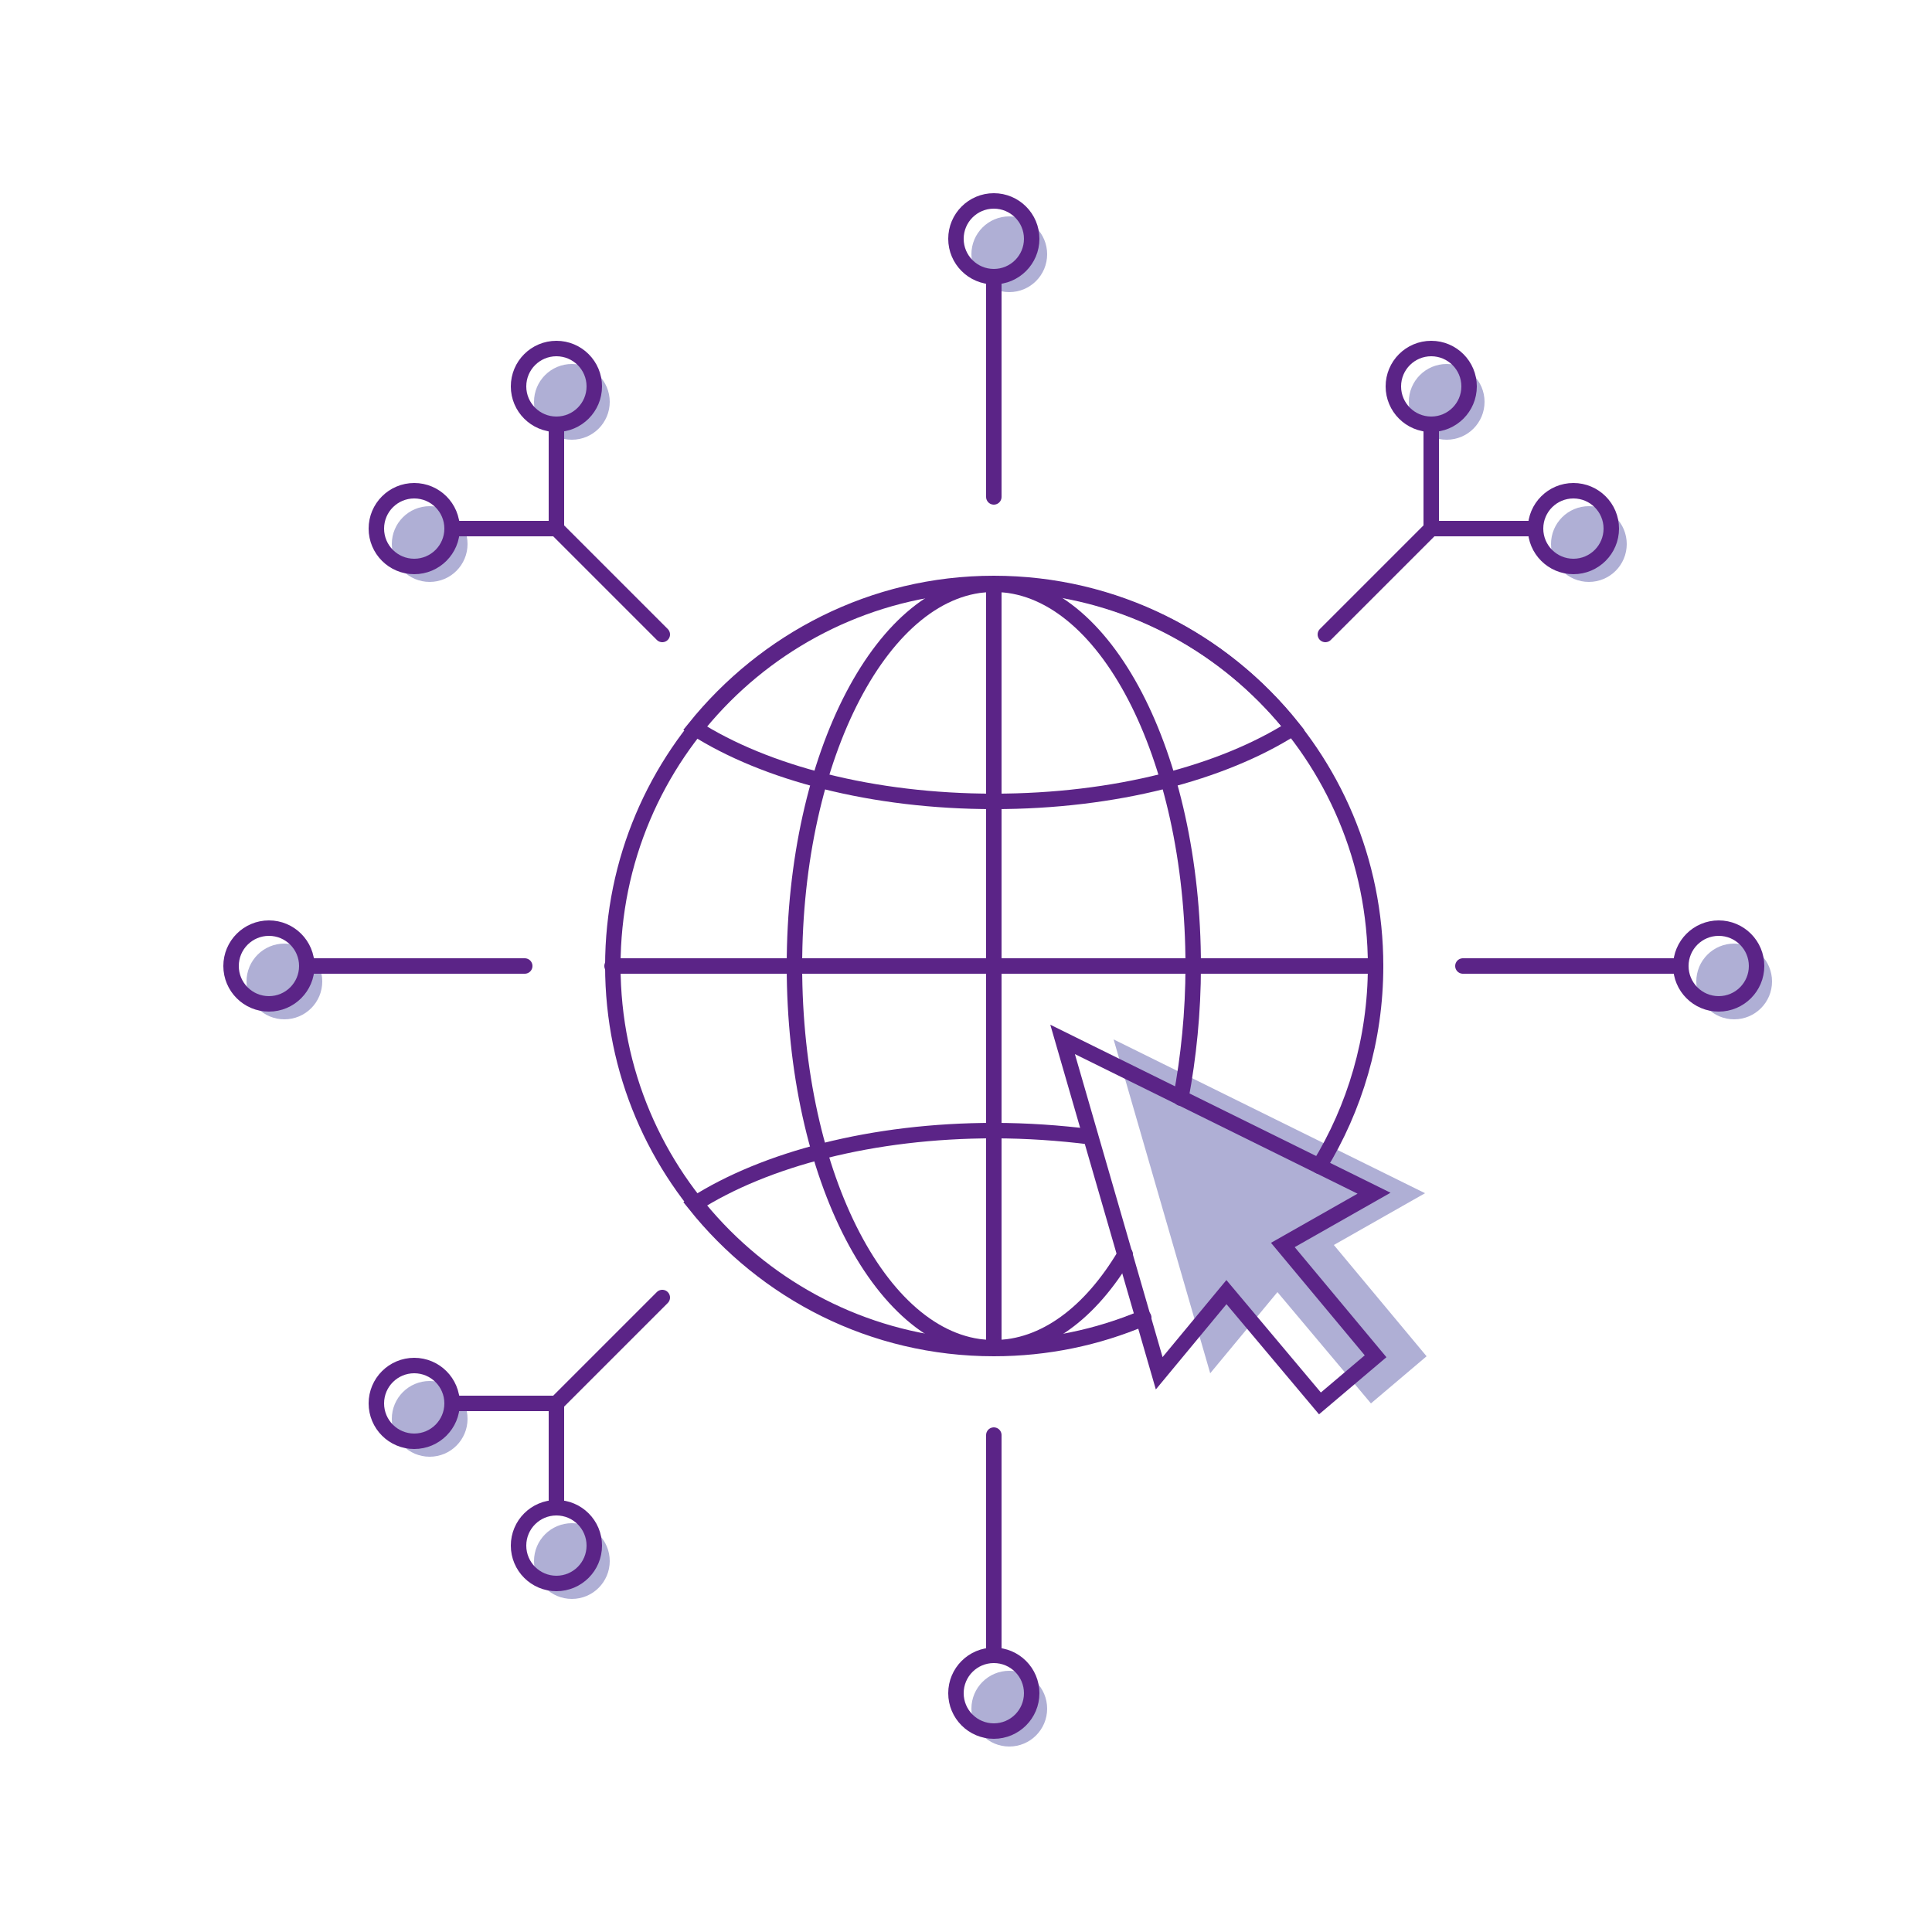 <?xml version="1.0" encoding="utf-8" standalone="no"?>
<!-- Generator: Adobe Illustrator 28.1.0, SVG Export Plug-In . SVG Version: 6.00 Build 0)  --><svg xmlns="http://www.w3.org/2000/svg" xmlns:xlink="http://www.w3.org/1999/xlink" id="Layer_2" style="enable-background:new 0 0 250 250;" version="1.1" viewBox="0 0 250 250" x="0px" xml:space="preserve" y="0px">
<style type="text/css">
	.st0{fill:#AFAFD5;}
	.st1{fill:none;stroke:#5B2487;stroke-width:2;stroke-miterlimit:10;}
	.st2{fill:none;stroke:#5B2487;stroke-width:2;stroke-linecap:round;stroke-linejoin:round;stroke-miterlimit:10;}
	.st3{fill:none;stroke:#5B2487;stroke-width:2;stroke-linecap:round;stroke-miterlimit:10;}
	.st4{fill:#4EE48A;}
	.st5{fill:none;stroke:#D7ECF5;stroke-width:11;stroke-miterlimit:10;}
	.st6{fill:#FFFFFF;}
	.st7{clip-path:url(#SVGID_00000128482246086367949760000015368375848934134406_);fill:#AFAFD5;}
	.st8{clip-path:url(#SVGID_00000158749611337232341320000008827822181091387521_);fill:#AFAFD5;}
	.st9{clip-path:url(#SVGID_00000049198350069372746000000007090026720967375800_);fill:#AFAFD5;}
	.st10{fill-rule:evenodd;clip-rule:evenodd;fill:#AFAFD5;}
	.st11{fill-rule:evenodd;clip-rule:evenodd;fill:none;stroke:#5B2487;stroke-width:2;stroke-linecap:round;stroke-miterlimit:10;}
	.st12{fill:#761C5C;}
	.st13{fill:#6E1B58;}
	.st14{fill:none;stroke:#D6EBF4;stroke-width:2;stroke-linecap:round;stroke-linejoin:round;stroke-miterlimit:10;}
	.st15{fill:#FFFFFF;stroke:#5B2487;stroke-width:2;stroke-linecap:round;stroke-linejoin:round;stroke-miterlimit:10;}
	.st16{fill:#5B2487;}
	.st17{fill:#761B5C;}
	.st18{fill:none;stroke:#5B2487;stroke-linecap:round;stroke-linejoin:round;stroke-miterlimit:10;}
	.st19{fill:none;stroke:#5B2487;stroke-width:0.772;stroke-linecap:round;stroke-linejoin:round;stroke-miterlimit:10;}
	.st20{opacity:0.3;fill:none;stroke:#5B2487;stroke-linecap:round;stroke-linejoin:round;stroke-miterlimit:10;}
	.st21{fill:none;stroke:#5B2487;stroke-width:1.254;stroke-linecap:round;stroke-linejoin:round;stroke-miterlimit:10;}
	.st22{fill:none;stroke:#5B2487;stroke-width:0.5;stroke-linecap:round;stroke-linejoin:round;stroke-miterlimit:10;}
	.st23{opacity:0.3;fill:none;stroke:#5B2487;stroke-width:2;stroke-linecap:round;stroke-linejoin:round;stroke-miterlimit:10;}
	.st24{opacity:0.3;fill:none;stroke:#5B2487;stroke-width:2.344;stroke-linecap:round;stroke-linejoin:round;stroke-miterlimit:10;}
	.st25{opacity:0.3;fill:none;stroke:#5B2487;stroke-miterlimit:10;}
	.st26{fill:none;stroke:#5B2487;stroke-width:2.058;stroke-linecap:round;stroke-linejoin:round;stroke-miterlimit:10;}
	.st27{fill:#BC0C73;}
	.st28{fill:none;stroke:#5B2487;stroke-width:0.462;stroke-linecap:round;stroke-linejoin:round;stroke-miterlimit:10;}
	.st29{fill:none;stroke:#207AB4;stroke-width:0.693;stroke-linecap:round;stroke-linejoin:round;stroke-miterlimit:10;}
	.st30{fill:#BC0C73;stroke:#5B2487;stroke-width:0.231;stroke-miterlimit:10;}
	.st31{fill:none;stroke:#BC0C73;stroke-width:0.693;stroke-linecap:round;stroke-linejoin:round;stroke-miterlimit:10;}
	.st32{fill:none;stroke:#5B2487;stroke-width:1.155;stroke-linecap:round;stroke-linejoin:round;stroke-miterlimit:10;}
	.st33{opacity:0.45;fill:#5A5A5B;enable-background:new    ;}
	.st34{fill:none;stroke:#207AB4;stroke-width:0.462;stroke-linecap:round;stroke-linejoin:round;stroke-miterlimit:10;}
	.st35{fill:none;stroke:#5B2487;stroke-width:0.693;stroke-linecap:round;stroke-linejoin:round;stroke-miterlimit:10;}
	.st36{fill:none;stroke:#AFAFD5;stroke-width:2;stroke-miterlimit:10;}
	.st37{fill:none;stroke:#5B2487;stroke-width:2;stroke-linejoin:round;stroke-miterlimit:10;}
	.st38{fill:#FFFFFF;stroke:#5B2487;stroke-width:2;stroke-miterlimit:10;}
	.st39{fill:none;stroke:#D5EBF4;stroke-width:10.1;stroke-miterlimit:10;}
	.st40{fill:none;stroke:#FFFFFF;stroke-width:1.122;stroke-miterlimit:10;}
	.st41{fill:none;stroke:#5B2487;stroke-linecap:round;stroke-miterlimit:10;}
	.st42{fill:none;stroke:#5B2487;stroke-width:1.878;stroke-miterlimit:10;}
	
		.st43{clip-path:url(#SVGID_00000127009782382684771680000017167319352560084141_);fill:none;stroke:#5B2487;stroke-width:2;stroke-linecap:round;stroke-miterlimit:10;}
	
		.st44{fill-rule:evenodd;clip-rule:evenodd;fill:none;stroke:#5B2487;stroke-width:2;stroke-linecap:round;stroke-miterlimit:10;stroke-dasharray:12;}
	.st45{fill:none;stroke:#5B2487;stroke-width:1.685;stroke-linecap:round;stroke-miterlimit:10;}
	.st46{fill:none;stroke:#5B2487;stroke-width:1.547;stroke-linecap:round;stroke-linejoin:round;stroke-miterlimit:10;}
	.st47{fill:none;stroke:#5B2487;stroke-width:1.515;stroke-miterlimit:10;}
	.st48{fill:none;stroke:#5B2487;stroke-width:1.312;stroke-linecap:round;stroke-linejoin:round;stroke-miterlimit:10;}
	.st49{fill:#771C5C;}
	.st50{fill:#FFFFFF;stroke:#6E1B58;stroke-width:2;stroke-miterlimit:10;}
	.st51{fill:#FFFFFF;stroke:#6E1B58;stroke-width:0.814;stroke-miterlimit:10;}
	.st52{fill:none;stroke:#761C5D;stroke-width:2;stroke-miterlimit:10;}
	.st53{fill:#FFFFFF;stroke:#6E1B58;stroke-width:1.953;stroke-miterlimit:10;}
	.st54{fill:none;stroke:#5B2487;stroke-width:1.361;stroke-linecap:round;stroke-linejoin:round;stroke-miterlimit:10;}
	.st55{fill:#FFFFFF;stroke:#5B2487;stroke-width:2;stroke-linecap:round;stroke-miterlimit:10;}
	
		.st56{fill-rule:evenodd;clip-rule:evenodd;fill:none;stroke:#5B2487;stroke-width:2;stroke-linecap:round;stroke-linejoin:round;stroke-miterlimit:10;}
	.st57{fill:none;stroke:#5B2487;stroke-width:1.728;stroke-linecap:round;stroke-linejoin:round;stroke-miterlimit:10;}
	.st58{fill:none;stroke:#5B2487;stroke-miterlimit:10;}
	.st59{fill:none;stroke:#5B2487;stroke-width:1.643;stroke-linecap:round;stroke-miterlimit:10;}
	.st60{fill:#FFBF00;}
	.st61{fill:none;stroke:#5B2487;stroke-width:2.481;stroke-linecap:round;stroke-linejoin:round;stroke-miterlimit:10;}
	.st62{fill:none;stroke:#5B2487;stroke-width:3.316;stroke-linecap:round;stroke-linejoin:round;stroke-miterlimit:10;}
	.st63{fill:none;stroke:#5B2487;stroke-width:3.109;stroke-linecap:round;stroke-linejoin:round;stroke-miterlimit:10;}
	.st64{fill:#D2222D;}
	.st65{fill:#238823;}
	.st66{fill:none;stroke:#5B2487;stroke-width:1.766;stroke-linecap:round;stroke-linejoin:round;stroke-miterlimit:10;}
	.st67{fill:none;stroke:#5B2487;stroke-width:1.406;stroke-linecap:round;stroke-linejoin:round;stroke-miterlimit:10;}
	.st68{fill:none;stroke:#5B2487;stroke-width:1.509;stroke-linecap:round;stroke-miterlimit:10;}
	.st69{fill:none;stroke:#5B2487;stroke-width:1.509;stroke-linecap:round;stroke-linejoin:round;stroke-miterlimit:10;}
	.st70{fill:#771B5C;}
	.st71{fill:none;}
	.st72{fill:#C4C4C4;}
	.st73{fill:none;stroke:#5B2487;stroke-width:1.708;stroke-linecap:round;stroke-miterlimit:10;}
	.st74{fill:none;stroke:#5B2487;stroke-width:2;stroke-linecap:round;stroke-miterlimit:10;stroke-dasharray:8;}
	.st75{fill:none;stroke:#5B2487;stroke-width:4;stroke-linecap:round;stroke-miterlimit:10;}
	.st76{fill:none;stroke:#39393B;stroke-width:10;stroke-miterlimit:10;}
	.st77{fill:none;stroke:#39393B;stroke-width:8;stroke-miterlimit:10;}
	.st78{fill:none;stroke:#39393B;stroke-width:4;stroke-miterlimit:10;}
	.st79{fill:#39393B;}
	.st80{fill:none;stroke:#39393B;stroke-width:10;stroke-linecap:round;stroke-miterlimit:10;}
</style>
<g>
	<circle class="st0" cx="130.6" cy="221.1" r="4.9"/>
	<circle class="st0" cx="36.8" cy="127" r="4.9"/>
	<circle class="st0" cx="74" cy="202" r="4.9"/>
	<circle class="st0" cx="55.6" cy="183.6" r="4.9"/>
	<circle class="st0" cx="130.6" cy="32.9" r="4.9"/>
	<circle class="st0" cx="74" cy="52" r="4.9"/>
	<circle class="st0" cx="55.6" cy="70.4" r="4.9"/>
	<circle class="st0" cx="224.4" cy="127" r="4.9"/>
	<circle class="st0" cx="187.2" cy="52" r="4.9"/>
	<circle class="st0" cx="205.6" cy="70.4" r="4.9"/>
	<polygon class="st0" points="144.1,134.5 156.6,177.7 165.3,167.2 177.4,181.6 184.6,175.5 172.6,161.1 184.4,154.4  "/>
	<path class="st3" d="M148,170.5c-5.9,2.5-12.5,3.9-19.3,3.9c-27.3,0-49.4-22.1-49.4-49.4s22.1-49.4,49.4-49.4S178,97.7,178,125   c0,9.5-2.7,18.4-7.3,25.9"/>
	<path class="st3" d="M145.6,162.3c-4.5,7.6-10.5,12.1-17,12.1c-14.3,0-25.8-22.1-25.8-49.4s11.6-49.4,25.8-49.4   c14.3,0,25.8,22.1,25.8,49.4c0,6-0.6,11.8-1.6,17.1"/>
	<line class="st3" x1="79.2" x2="178" y1="125" y2="125"/>
	<path class="st3" d="M141.1,147.1c-4-0.5-8.2-0.8-12.5-0.8c-15.7,0-29.6,3.7-38.7,9.5c9.1,11.4,23,18.7,38.7,18.7   c6.9,0,13.4-1.4,19.3-3.9"/>
	<path class="st3" d="M128.6,103.7c15.7,0,29.6-3.7,38.7-9.5c-9.1-11.4-23-18.7-38.7-18.7S99,82.9,89.9,94.2   C99,100,112.9,103.7,128.6,103.7z"/>
	<line class="st3" x1="128.6" x2="128.6" y1="75.6" y2="174.4"/>
	<polygon class="st3" points="137.5,134.5 150,177.7 158.7,167.2 170.8,181.6 178,175.5 166,161.1 177.8,154.4  "/>
	<line class="st3" x1="67.9" x2="39.9" y1="125" y2="125"/>
	<line class="st3" x1="128.6" x2="128.6" y1="185.7" y2="213.7"/>
	<circle class="st3" cx="128.6" cy="219.1" r="4.9"/>
	<circle class="st3" cx="34.8" cy="125" r="4.9"/>
	<polyline class="st3" points="85.7,167.9 72,181.6 72,195.1  "/>
	<circle class="st3" cx="72" cy="200" r="4.9"/>
	<circle class="st3" cx="53.6" cy="181.6" r="4.9"/>
	<line class="st3" x1="72" x2="58.5" y1="181.6" y2="181.6"/>
	<line class="st3" x1="128.6" x2="128.6" y1="64.3" y2="36.3"/>
	<circle class="st3" cx="128.6" cy="30.9" r="4.9"/>
	<polyline class="st3" points="85.7,82.1 72,68.4 72,54.9  "/>
	<circle class="st3" cx="72" cy="50" r="4.9"/>
	<circle class="st3" cx="53.6" cy="68.4" r="4.9"/>
	<line class="st3" x1="72" x2="58.5" y1="68.4" y2="68.4"/>
	<line class="st3" x1="189.3" x2="217.3" y1="125" y2="125"/>
	<circle class="st3" cx="222.4" cy="125" r="4.9"/>
	<polyline class="st3" points="171.5,82.1 185.2,68.4 185.2,54.9  "/>
	<circle class="st3" cx="185.2" cy="50" r="4.9"/>
	<circle class="st3" cx="203.6" cy="68.4" r="4.9"/>
	<line class="st3" x1="185.2" x2="198.7" y1="68.4" y2="68.4"/>
</g>
</svg>
